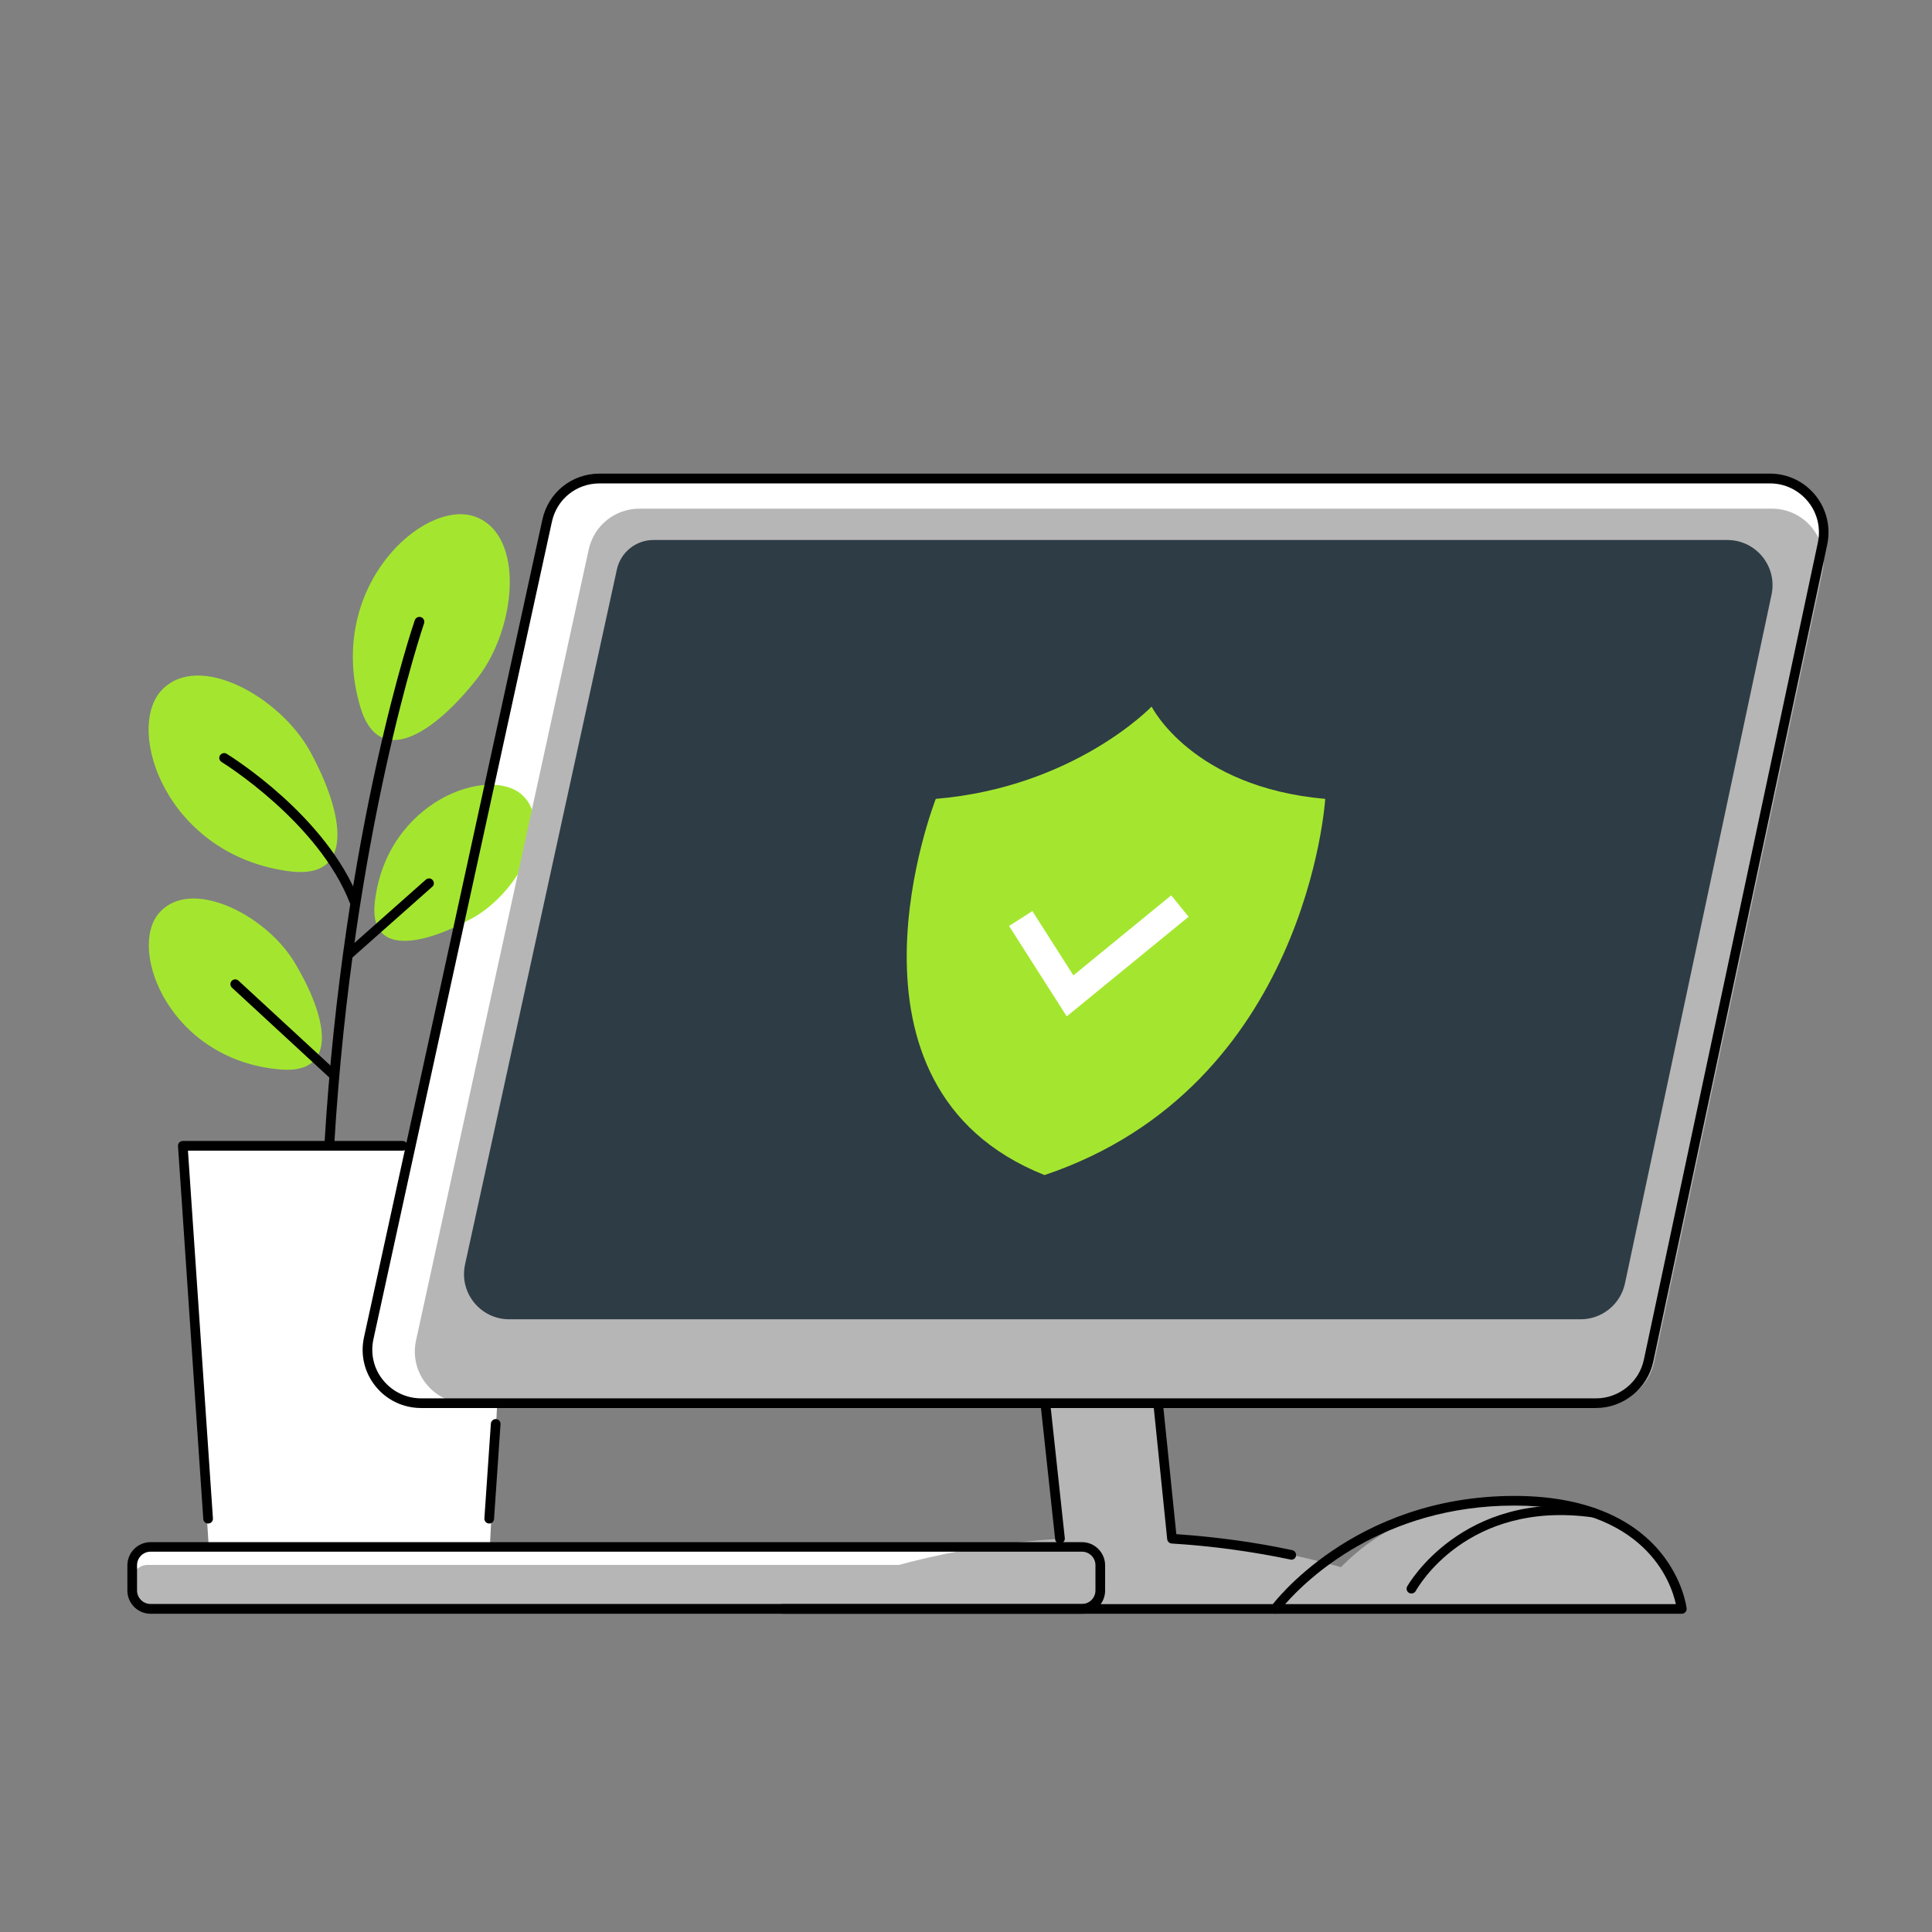 <?xml version="1.0" encoding="UTF-8"?> <svg xmlns="http://www.w3.org/2000/svg" width="165" height="165" viewBox="0 0 165 165" fill="none"><rect x="0" y="0" width="165" height="165" fill="#808080" stroke="none"/> <path d="M36.24 97.857H15.615L17.878 132.884L41.779 133.214L43.559 98.411L36.24 97.857Z" fill="white"></path> <path d="M103.656 119.837H35.959C33.036 119.837 30.856 117.138 31.48 114.274L46.719 44.48C47.179 42.37 49.041 40.873 51.198 40.873H151.164C154.075 40.873 156.256 43.56 155.643 46.424L140.781 116.207C140.333 118.329 138.459 119.837 136.303 119.837H103.656Z" fill="white"></path> <path d="M12.858 137.41H92.4C93.272 137.41 93.968 136.703 93.968 135.842V133.685C93.968 132.813 93.261 132.118 92.4 132.118H12.858C11.986 132.118 11.291 132.825 11.291 133.685V135.842C11.291 136.703 11.998 137.41 12.858 137.41Z" fill="white"></path> <path d="M24.749 74.415C30.359 75.134 29.381 69.501 26.517 64.232C23.971 59.542 16.959 55.582 13.8 58.952C10.642 62.323 14.213 73.06 24.749 74.415Z" fill="#A4E62F"></path> <path d="M32.011 77.043C31.48 81.663 36.088 80.791 40.39 78.387C44.209 76.254 47.391 70.443 44.586 67.886C41.781 65.34 33.001 68.381 32.011 77.043Z" fill="#A4E62F"></path> <path d="M23.983 91.34C29.028 91.74 27.908 86.767 25.139 82.17C22.675 78.092 16.24 74.851 13.565 77.998C10.889 81.145 14.52 90.573 23.983 91.34Z" fill="#A4E62F"></path> <path d="M30.761 60.343C32.352 65.776 37.113 62.618 40.802 57.88C44.079 53.672 44.892 45.658 40.543 44.114C36.182 42.582 27.779 50.148 30.761 60.343Z" fill="#A4E62F"></path> <path d="M17.772 130.114C17.56 130.114 17.372 129.949 17.36 129.725L15.203 97.88C15.191 97.763 15.238 97.656 15.309 97.574C15.392 97.492 15.498 97.444 15.616 97.444H34.39C34.614 97.444 34.803 97.633 34.803 97.857C34.803 98.081 34.614 98.269 34.39 98.269H16.052L18.185 129.678C18.197 129.902 18.032 130.103 17.796 130.114C17.796 130.114 17.784 130.114 17.772 130.114Z" fill="black"></path> <path d="M41.78 130.114C41.769 130.114 41.757 130.114 41.757 130.114C41.533 130.102 41.356 129.902 41.368 129.678L41.922 121.581C41.934 121.357 42.146 121.181 42.358 121.192C42.582 121.204 42.758 121.405 42.747 121.629L42.193 129.725C42.181 129.949 42.004 130.114 41.78 130.114Z" fill="black"></path> <path d="M12.611 137.41H92.636C93.367 137.41 93.956 136.82 93.956 136.09V134.97C93.956 134.239 93.367 133.65 92.636 133.65H12.611C11.88 133.65 11.291 134.239 11.291 134.97V136.09C11.291 136.82 11.88 137.41 12.611 137.41Z" fill="#B6B6B6"></path> <path d="M100.107 131.411L96.63 97.492L86.836 97.162L90.525 131.411C81.474 131.988 73.247 134.157 66.848 137.41H90.525H100.107H123.784C117.385 134.169 109.158 131.988 100.107 131.411Z" fill="#B6B6B6"></path> <path d="M110.291 133.202C110.268 133.202 110.232 133.202 110.209 133.19C106.944 132.507 103.538 132.035 100.073 131.823C99.873 131.811 99.707 131.658 99.684 131.458L97.268 107.827C97.244 107.603 97.409 107.403 97.633 107.38C97.845 107.344 98.058 107.521 98.081 107.745L100.462 131.022C103.844 131.257 107.18 131.705 110.362 132.389C110.586 132.436 110.727 132.66 110.68 132.872C110.656 133.072 110.48 133.202 110.291 133.202Z" fill="black"></path> <path d="M108.899 137.822H66.848C66.624 137.822 66.436 137.633 66.436 137.41C66.436 137.186 66.624 136.997 66.848 136.997H108.899C109.123 136.997 109.312 137.186 109.312 137.41C109.312 137.633 109.123 137.822 108.899 137.822Z" fill="black"></path> <path d="M90.525 131.823C90.313 131.823 90.136 131.67 90.113 131.458L87.19 104.386C87.166 104.162 87.331 103.962 87.555 103.926C87.767 103.915 87.979 104.068 88.015 104.292L90.938 131.364C90.961 131.587 90.796 131.788 90.572 131.823C90.549 131.823 90.537 131.823 90.525 131.823Z" fill="black"></path> <path d="M155.654 48.804L141.276 116.337C140.84 118.387 139.036 119.849 136.939 119.849H39.86C37.031 119.849 34.921 117.232 35.534 114.463L50.278 46.931C50.726 44.892 52.517 43.442 54.603 43.442H151.317C154.134 43.43 156.232 46.035 155.654 48.804Z" fill="#B6B6B6"></path> <path d="M151.294 50.797L138.778 109.607C138.4 111.387 136.821 112.672 134.994 112.672H43.49C41.027 112.672 39.188 110.397 39.719 107.981L52.683 48.64C53.001 47.167 54.309 46.118 55.806 46.118H147.523C149.974 46.118 151.813 48.38 151.294 50.797Z" fill="#2E3C45"></path> <path d="M89.207 100.355C111.682 92.789 113.179 68.227 113.179 68.227C101.782 67.226 98.352 60.343 98.352 60.343C98.352 60.343 91.776 67.226 79.919 68.227C79.931 68.227 70.196 92.789 89.207 100.355Z" fill="#A4E62F"></path> <path d="M91.104 86.802L86.178 79.082L88.169 77.809L91.67 83.302L100.026 76.466L101.511 78.293L91.104 86.802Z" fill="white"></path> <path d="M111.869 137.41H143.62C143.62 137.41 142.583 128.17 128.852 128.17C116.253 128.17 111.869 137.41 111.869 137.41Z" fill="#B6B6B6"></path> <path d="M143.62 137.822H108.899C108.746 137.822 108.604 137.74 108.534 137.598C108.463 137.457 108.475 137.292 108.569 137.174C108.64 137.08 115.511 127.757 129.347 127.757C136.36 127.757 139.978 130.35 141.781 132.53C143.749 134.911 144.032 137.268 144.044 137.362C144.056 137.48 144.021 137.598 143.938 137.681C143.856 137.775 143.738 137.822 143.62 137.822ZM109.759 136.997H143.125C142.724 135.159 140.508 128.582 129.336 128.582C118.068 128.582 111.586 134.911 109.759 136.997Z" fill="black"></path> <path d="M120.543 136.09C120.473 136.09 120.414 136.078 120.343 136.042C120.143 135.936 120.072 135.677 120.178 135.488C120.225 135.406 124.845 127.227 136.089 128.771C136.313 128.806 136.478 129.006 136.442 129.23C136.407 129.454 136.195 129.619 135.983 129.584C125.305 128.122 121.085 135.559 120.909 135.877C120.838 136.007 120.697 136.09 120.543 136.09Z" fill="black"></path> <path d="M28.12 98.175C28.108 98.175 28.108 98.175 28.096 98.175C27.873 98.163 27.696 97.963 27.708 97.739C29.31 70.867 35.356 53.142 35.427 52.965C35.498 52.753 35.734 52.635 35.958 52.706C36.17 52.776 36.288 53.012 36.217 53.236C36.158 53.413 30.147 71.032 28.544 97.786C28.521 97.998 28.344 98.175 28.12 98.175Z" fill="black"></path> <path d="M30.29 77.432C30.125 77.432 29.971 77.338 29.901 77.173C27.214 70.207 19.011 65.128 18.928 65.081C18.728 64.963 18.669 64.704 18.787 64.515C18.905 64.326 19.164 64.256 19.353 64.374C19.694 64.586 27.874 69.653 30.667 76.878C30.749 77.09 30.643 77.326 30.431 77.409C30.396 77.42 30.337 77.432 30.29 77.432Z" fill="black"></path> <path d="M28.521 92.235C28.427 92.235 28.32 92.2 28.238 92.129L19.811 84.351C19.646 84.197 19.634 83.938 19.788 83.773C19.941 83.608 20.2 83.596 20.365 83.749L28.792 91.528C28.957 91.681 28.969 91.941 28.816 92.106C28.745 92.2 28.627 92.235 28.521 92.235Z" fill="black"></path> <path d="M29.794 81.911C29.676 81.911 29.57 81.864 29.488 81.769C29.334 81.593 29.346 81.333 29.523 81.192L36.37 75.122C36.547 74.969 36.806 74.993 36.948 75.158C37.101 75.334 37.089 75.594 36.913 75.735L30.065 81.805C29.983 81.875 29.888 81.911 29.794 81.911Z" fill="black"></path> <path d="M136.302 120.25H35.959C34.438 120.25 33.012 119.566 32.07 118.388C31.115 117.209 30.761 115.677 31.091 114.192L46.319 44.385C46.825 42.063 48.829 40.449 51.198 40.449H151.164C152.673 40.449 154.087 41.12 155.042 42.299C155.996 43.478 156.362 45.01 156.055 46.495L141.194 116.29C140.699 118.588 138.648 120.25 136.302 120.25ZM51.198 41.285C49.218 41.285 47.544 42.641 47.132 44.574L31.893 114.369C31.622 115.606 31.916 116.891 32.718 117.869C33.519 118.859 34.698 119.425 35.971 119.425H136.314C138.271 119.425 139.991 118.034 140.392 116.125L155.254 46.33C155.513 45.092 155.207 43.808 154.405 42.829C153.604 41.851 152.425 41.285 151.176 41.285H51.198Z" fill="black"></path> <path d="M92.401 137.822H12.859C11.763 137.822 10.879 136.926 10.879 135.842V133.685C10.879 132.589 11.775 131.705 12.859 131.705H92.401C93.497 131.705 94.381 132.601 94.381 133.685V135.842C94.381 136.926 93.497 137.822 92.401 137.822ZM12.859 132.519C12.223 132.519 11.704 133.037 11.704 133.674V135.83C11.704 136.467 12.223 136.985 12.859 136.985H92.401C93.037 136.985 93.556 136.467 93.556 135.83V133.674C93.556 133.037 93.037 132.519 92.401 132.519H12.859Z" fill="black"></path> </svg> 